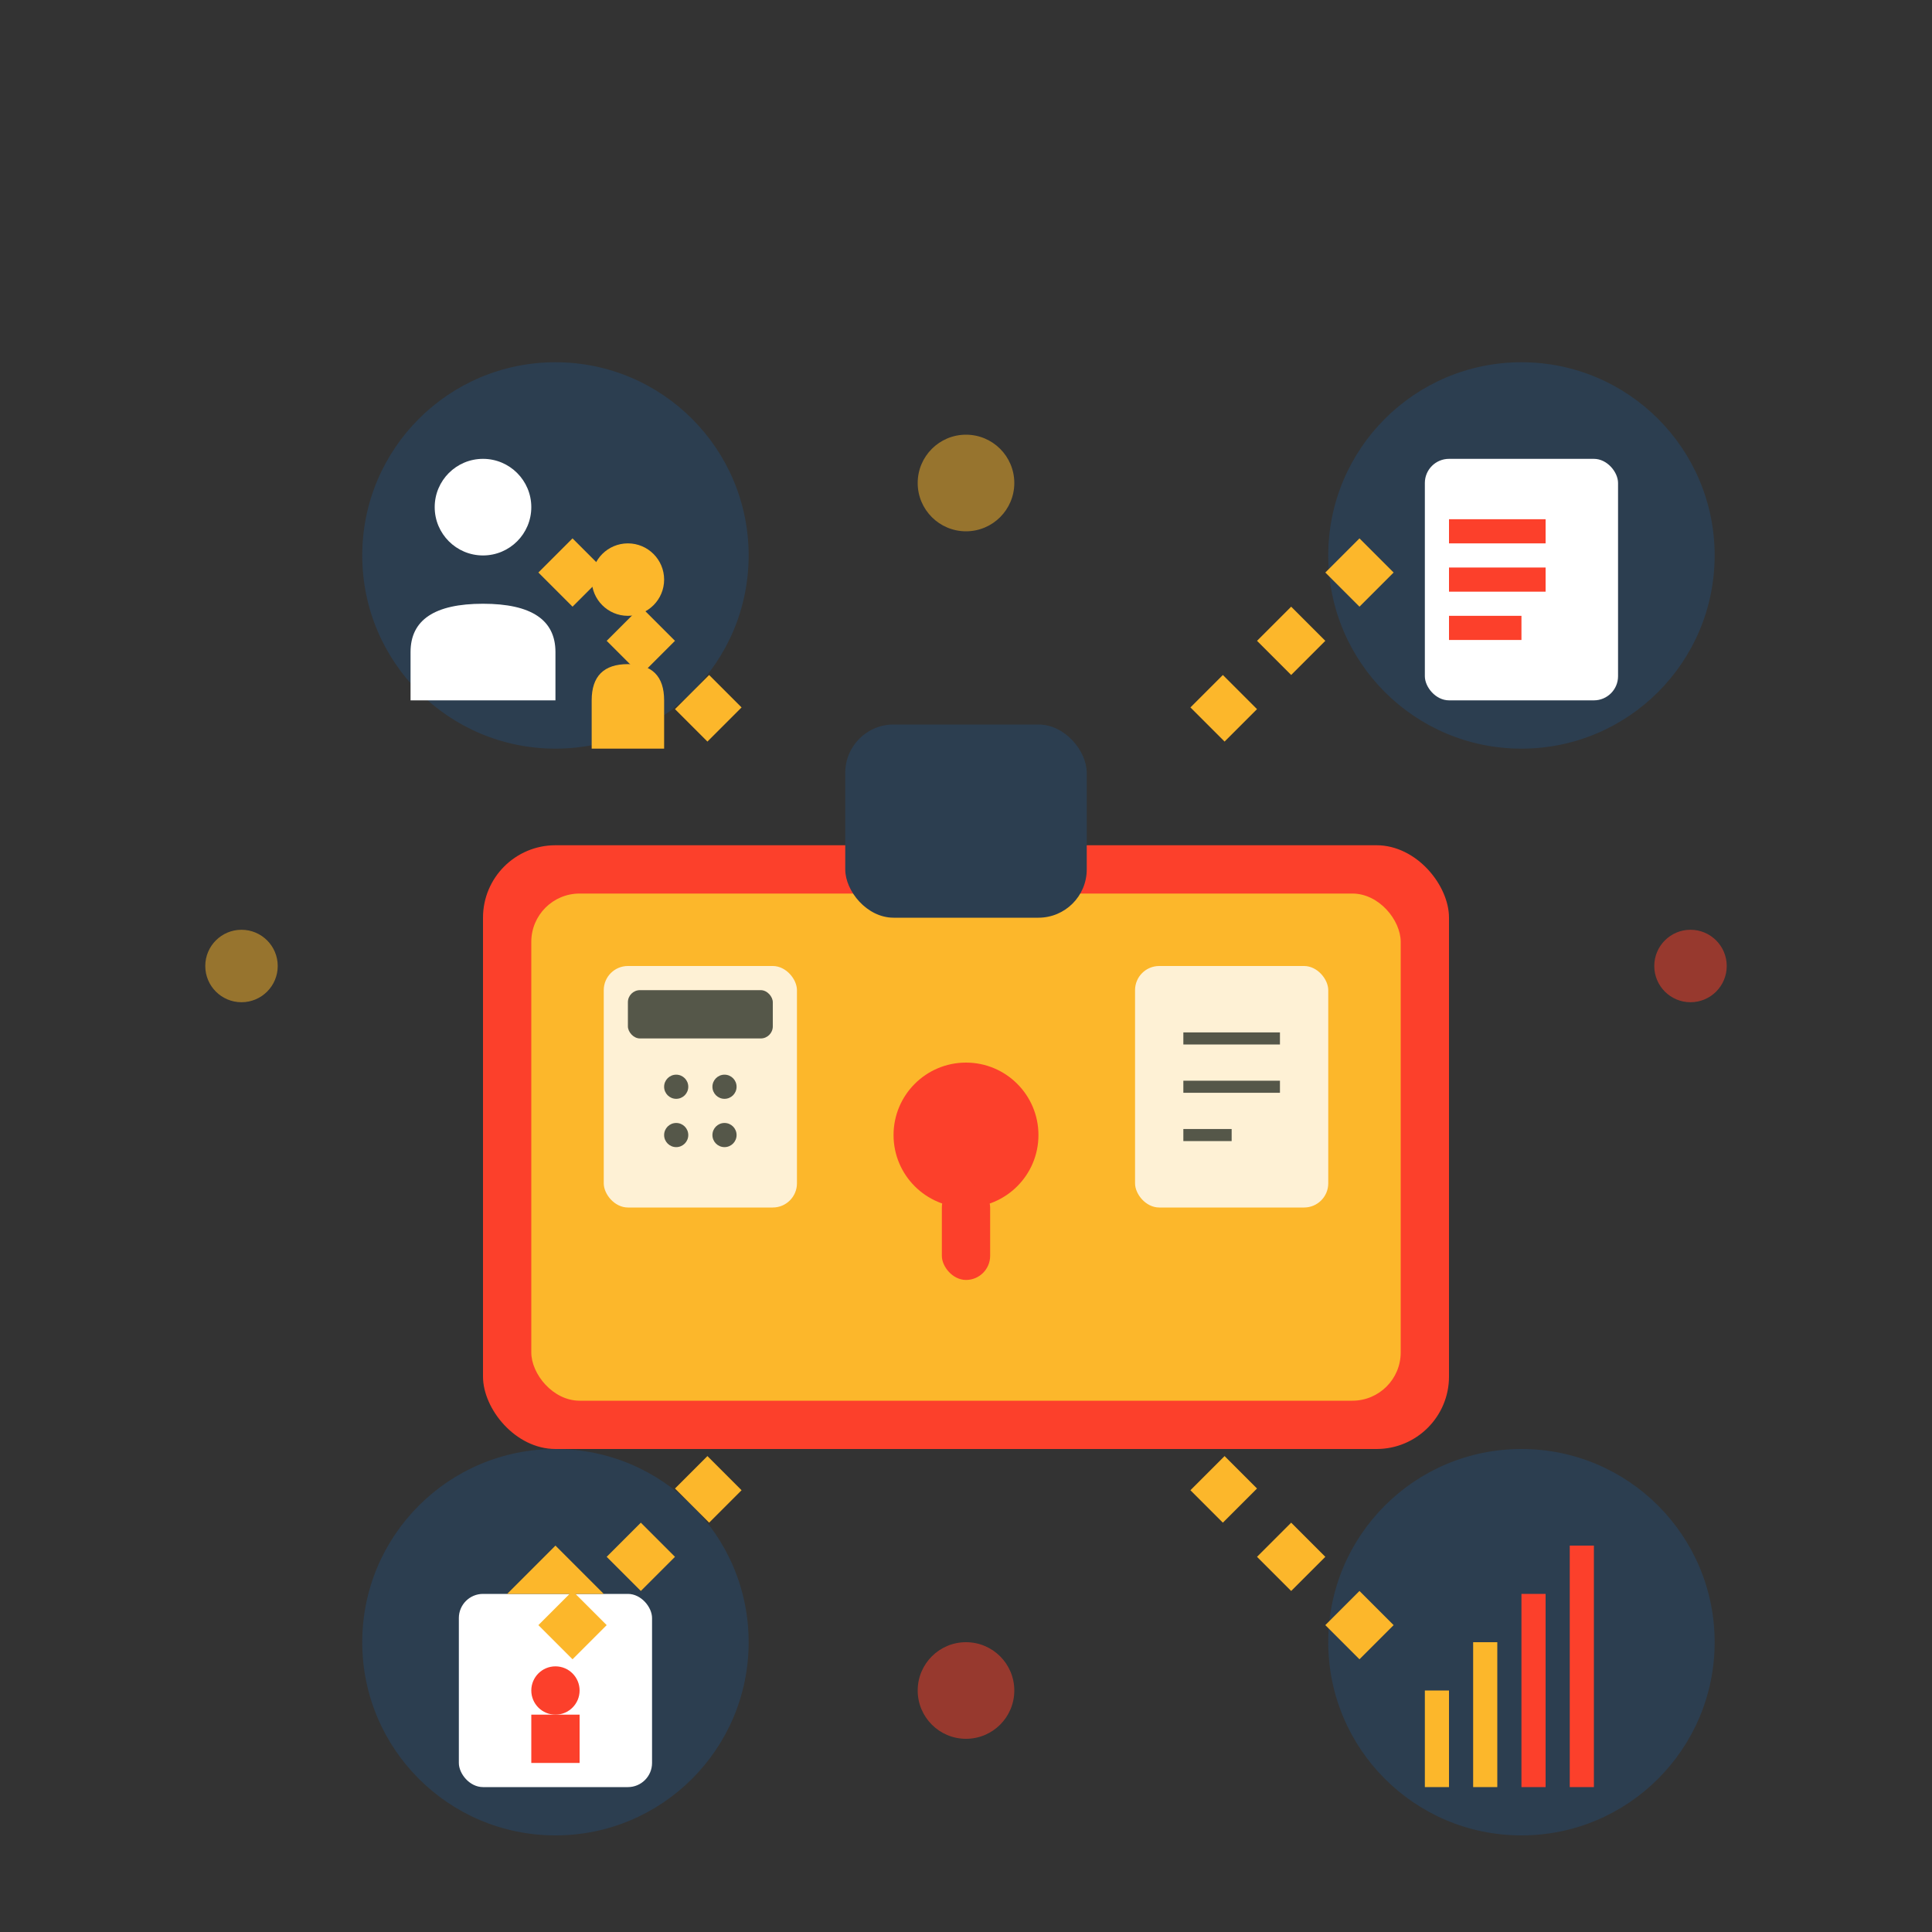 <svg width="80" height="80" viewBox="0 0 80 80" fill="none" xmlns="http://www.w3.org/2000/svg">
    <rect x="0" y="0" width="80" height="80" fill="#333333" stroke="none"/>
    <!-- Main briefcase -->
    <rect x="20" y="35" width="40" height="25" rx="3" fill="#fc402b"/>
    <rect x="22" y="37" width="36" height="21" rx="2" fill="#fcb72b"/>
    <rect x="35" y="30" width="10" height="8" rx="2" fill="#2c3e50"/>
    
    <!-- Briefcase lock -->
    <circle cx="40" cy="47" r="3" fill="#fc402b"/>
    <rect x="39" y="49" width="2" height="4" rx="1" fill="#fc402b"/>
    
    <!-- Service icons inside briefcase -->
    <g opacity="0.8">
        <!-- Calculator -->
        <rect x="25" y="40" width="8" height="10" rx="1" fill="white"/>
        <rect x="26" y="41" width="6" height="2" rx="0.5" fill="#2c3e50"/>
        <circle cx="28" cy="45" r="0.5" fill="#2c3e50"/>
        <circle cx="30" cy="45" r="0.5" fill="#2c3e50"/>
        <circle cx="28" cy="47" r="0.5" fill="#2c3e50"/>
        <circle cx="30" cy="47" r="0.5" fill="#2c3e50"/>
        
        <!-- Document -->
        <rect x="47" y="40" width="8" height="10" rx="1" fill="white"/>
        <line x1="49" y1="43" x2="53" y2="43" stroke="#2c3e50" stroke-width="0.5"/>
        <line x1="49" y1="45" x2="53" y2="45" stroke="#2c3e50" stroke-width="0.5"/>
        <line x1="49" y1="47" x2="51" y2="47" stroke="#2c3e50" stroke-width="0.5"/>
    </g>
    
    <!-- Service categories around briefcase -->
    <!-- Consultation -->
    <g transform="translate(15,15)">
        <circle cx="8" cy="8" r="8" fill="#2c3e50"/>
        <circle cx="5" cy="6" r="2" fill="white"/>
        <path d="M2 12 Q2 10 5 10 Q8 10 8 12 V14 H2 V12 Z" fill="white"/>
        <circle cx="11" cy="9" r="1.5" fill="#fcb72b"/>
        <path d="M9.5 14 Q9.5 12.5 11 12.5 Q12.5 12.5 12.5 14 V16 H9.5 V14 Z" fill="#fcb72b"/>
    </g>
    
    <!-- Documentation -->
    <g transform="translate(55,15)">
        <circle cx="8" cy="8" r="8" fill="#2c3e50"/>
        <rect x="4" y="4" width="8" height="10" rx="1" fill="white"/>
        <line x1="5" y1="7" x2="9" y2="7" stroke="#fc402b" stroke-width="1"/>
        <line x1="5" y1="9" x2="9" y2="9" stroke="#fc402b" stroke-width="1"/>
        <line x1="5" y1="11" x2="8" y2="11" stroke="#fc402b" stroke-width="1"/>
    </g>
    
    <!-- Representation -->
    <g transform="translate(15,60)">
        <circle cx="8" cy="8" r="8" fill="#2c3e50"/>
        <rect x="4" y="6" width="8" height="8" rx="1" fill="white"/>
        <polygon points="8,4 6,6 10,6" fill="#fcb72b"/>
        <circle cx="8" cy="10" r="1" fill="#fc402b"/>
        <rect x="7" y="11" width="2" height="2" fill="#fc402b"/>
    </g>
    
    <!-- Analysis -->
    <g transform="translate(55,60)">
        <circle cx="8" cy="8" r="8" fill="#2c3e50"/>
        <rect x="4" y="10" width="1" height="4" fill="#fcb72b"/>
        <rect x="6" y="8" width="1" height="6" fill="#fcb72b"/>
        <rect x="8" y="6" width="1" height="8" fill="#fc402b"/>
        <rect x="10" y="4" width="1" height="10" fill="#fc402b"/>
    </g>
    
    <!-- Connecting lines -->
    <line x1="23" y1="23" x2="30" y2="30" stroke="#fcb72b" stroke-width="2" stroke-dasharray="2,2"/>
    <line x1="57" y1="23" x2="50" y2="30" stroke="#fcb72b" stroke-width="2" stroke-dasharray="2,2"/>
    <line x1="23" y1="68" x2="30" y2="61" stroke="#fcb72b" stroke-width="2" stroke-dasharray="2,2"/>
    <line x1="57" y1="68" x2="50" y2="61" stroke="#fcb72b" stroke-width="2" stroke-dasharray="2,2"/>
    
    <!-- Decorative elements -->
    <circle cx="40" cy="20" r="2" fill="#fcb72b" opacity="0.5"/>
    <circle cx="40" cy="70" r="2" fill="#fc402b" opacity="0.5"/>
    <circle cx="10" cy="40" r="1.5" fill="#fcb72b" opacity="0.5"/>
    <circle cx="70" cy="40" r="1.5" fill="#fc402b" opacity="0.5"/>
</svg>
